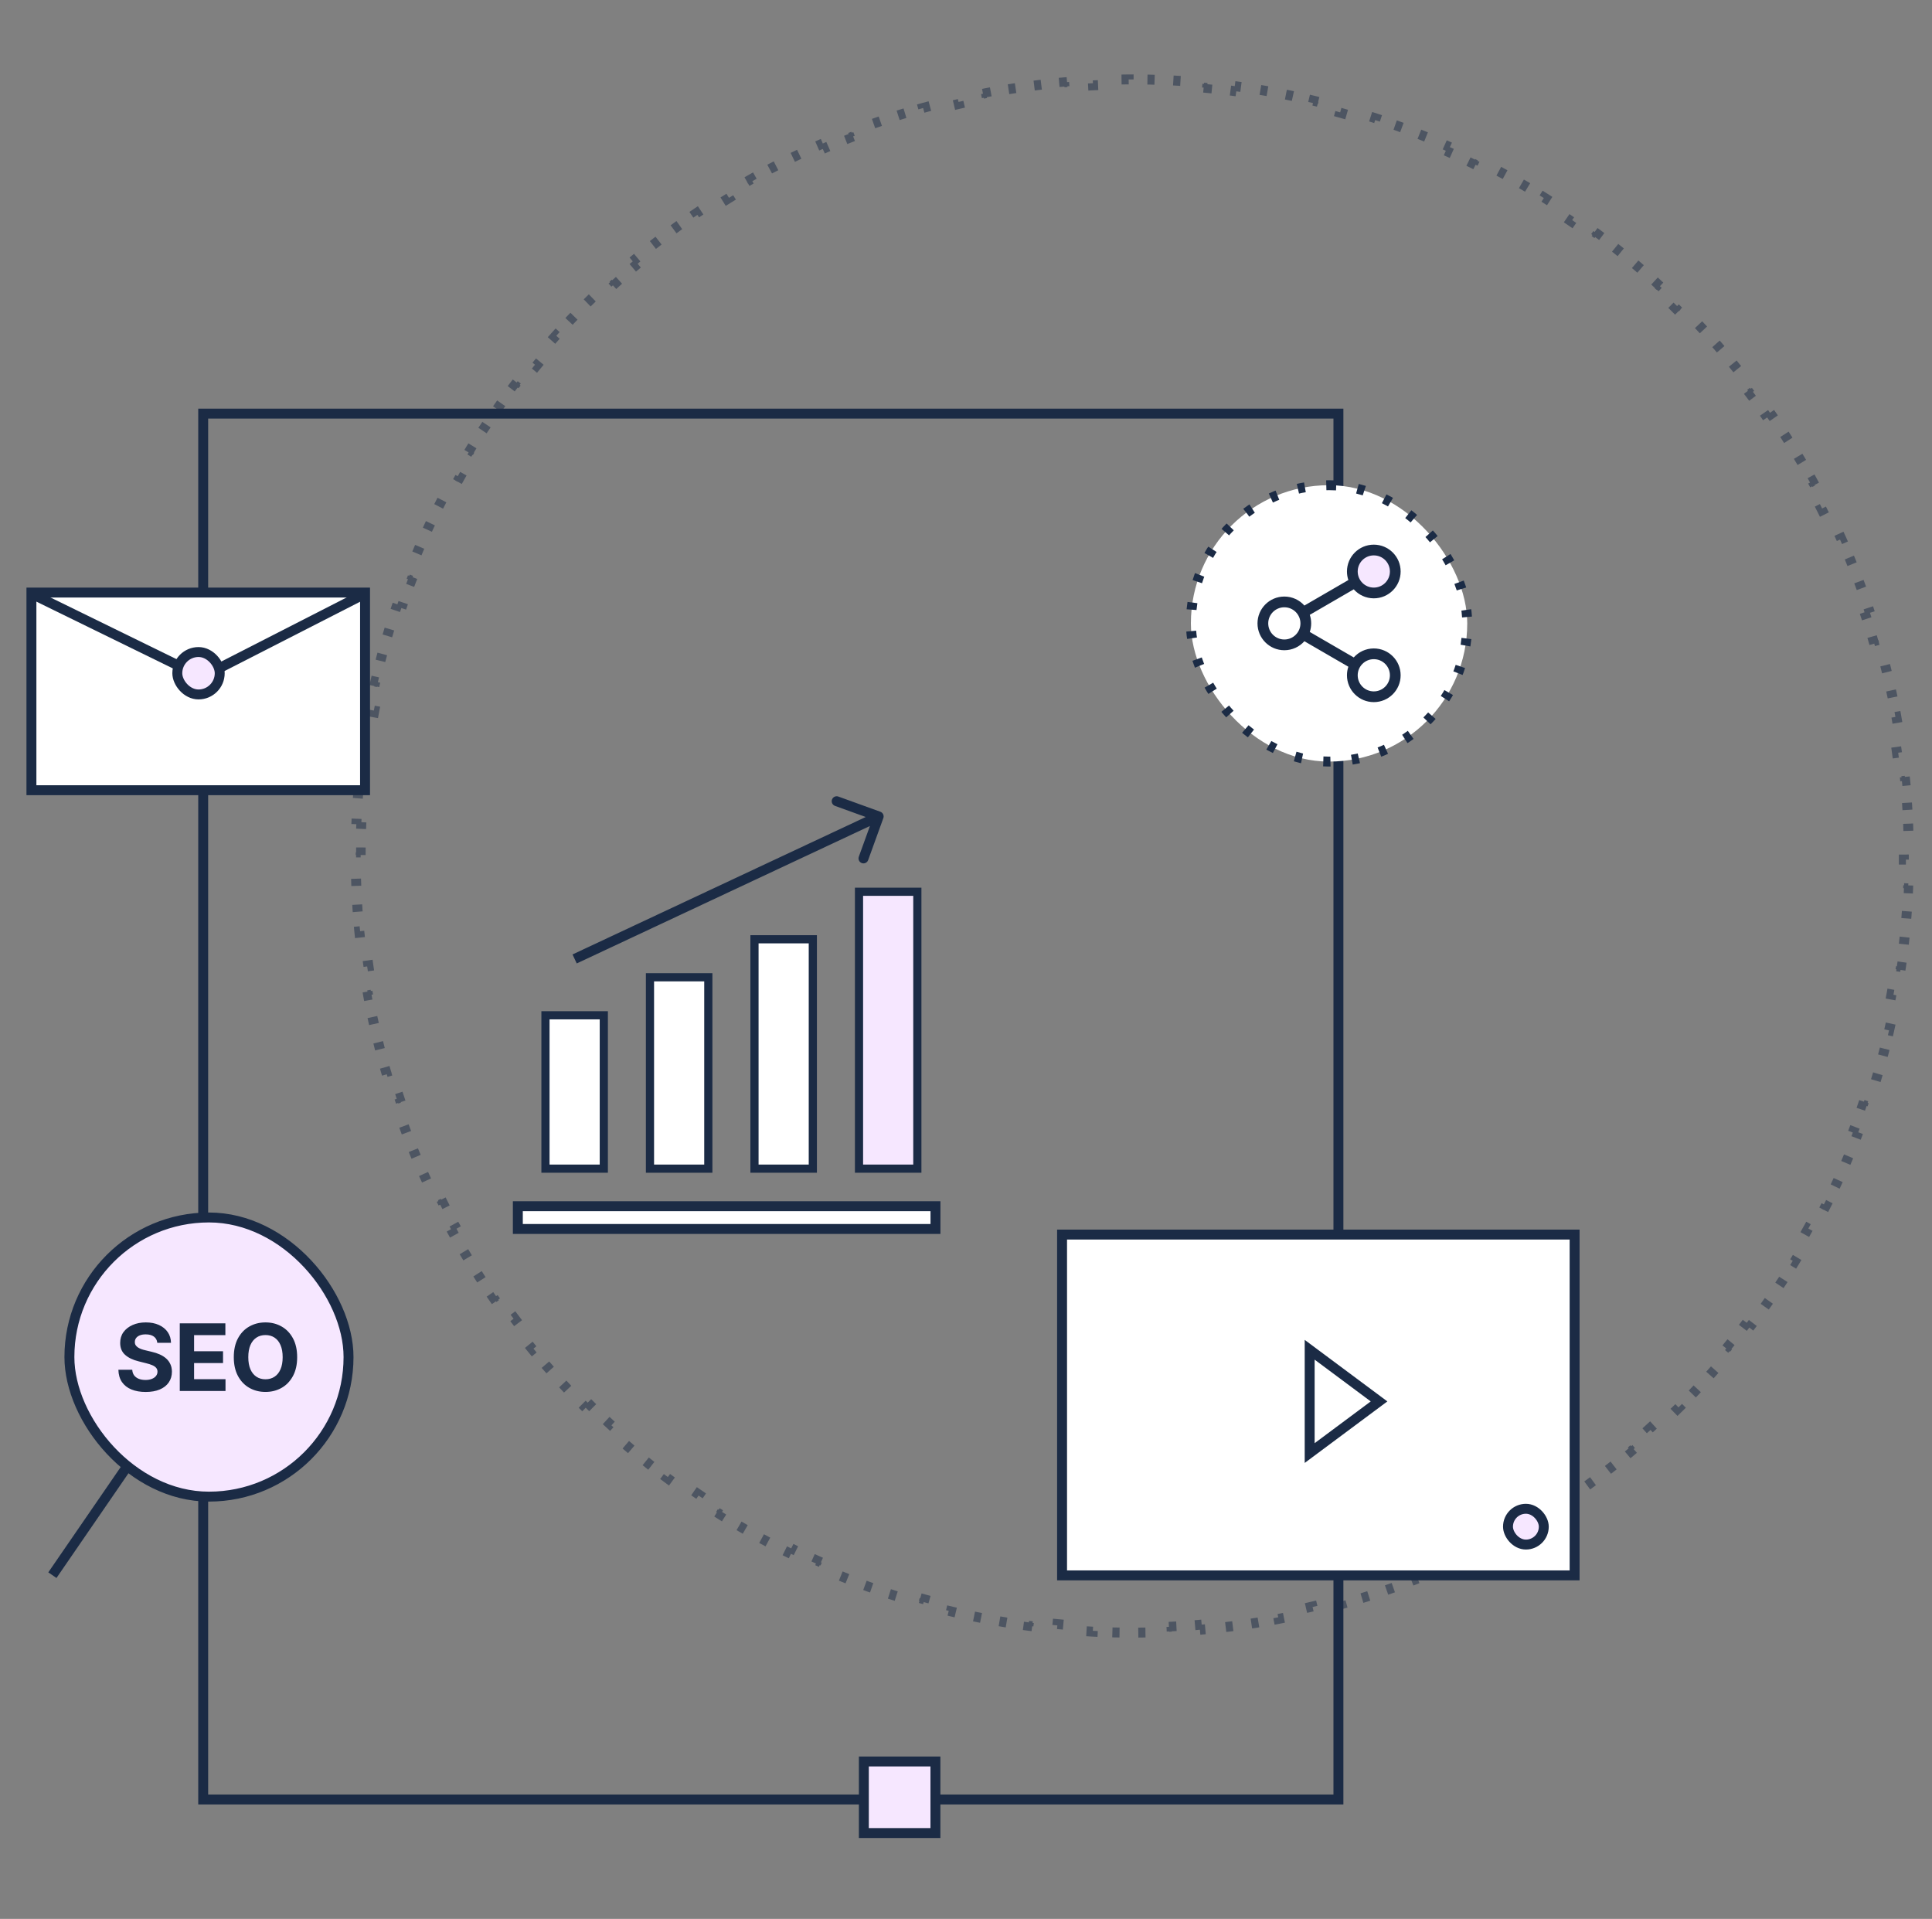 <svg width="292" height="290" viewBox="0 0 292 290" fill="none" xmlns="http://www.w3.org/2000/svg">
<rect x="0" y="0" width="292" height="290" fill="#808080" stroke="none"/>
<mask id="mask0_1193_1361" style="mask-type:alpha" maskUnits="userSpaceOnUse" x="0" y="0" width="292" height="290">
<rect width="292" height="290" fill="#D9D9D9"/>
</mask>
<g mask="url(#mask0_1193_1361)">
<path opacity="0.5" d="M288.394 124.484C288.453 125.924 288.486 127.371 288.493 128.824L287.743 128.827C287.743 129.008 287.744 129.188 287.744 129.369C287.744 129.55 287.743 129.73 287.743 129.911L288.493 129.914C288.486 131.367 288.453 132.814 288.394 134.254L287.645 134.223C287.63 134.581 287.614 134.938 287.596 135.295L288.345 135.333C288.272 136.784 288.173 138.229 288.048 139.666L287.301 139.601C287.27 139.959 287.237 140.315 287.203 140.671L287.95 140.743C287.811 142.189 287.646 143.627 287.455 145.057L286.711 144.957C286.664 145.313 286.615 145.668 286.564 146.023L287.306 146.129C287.101 147.566 286.869 148.994 286.613 150.413L285.875 150.279C285.811 150.633 285.745 150.986 285.678 151.338L286.415 151.478C286.143 152.903 285.846 154.319 285.523 155.725L284.792 155.557C284.712 155.907 284.63 156.257 284.546 156.605L285.276 156.78C284.938 158.19 284.576 159.59 284.188 160.979L283.466 160.778C283.369 161.124 283.271 161.47 283.171 161.815L283.892 162.023C283.489 163.415 283.062 164.796 282.61 166.167L281.898 165.932C281.785 166.273 281.671 166.614 281.555 166.954L282.265 167.195C281.799 168.567 281.307 169.927 280.792 171.275L280.091 171.007C279.963 171.343 279.833 171.678 279.702 172.012L280.4 172.286C279.87 173.634 279.316 174.97 278.738 176.293L278.051 175.992C277.907 176.322 277.762 176.651 277.615 176.979L278.299 177.285C277.708 178.607 277.092 179.915 276.454 181.21L275.781 180.878C275.622 181.201 275.462 181.522 275.3 181.843L275.969 182.181C275.317 183.473 274.642 184.752 273.944 186.016L273.287 185.654C273.113 185.968 272.938 186.282 272.762 186.595L273.415 186.964C272.704 188.224 271.97 189.47 271.214 190.701L270.575 190.309C270.387 190.615 270.197 190.92 270.006 191.225L270.642 191.623C269.873 192.849 269.083 194.06 268.271 195.255L267.65 194.834C267.448 195.131 267.245 195.427 267.04 195.723L267.657 196.15C266.832 197.339 265.987 198.512 265.12 199.669L264.52 199.219C264.305 199.507 264.088 199.793 263.87 200.079L264.466 200.534C263.588 201.684 262.689 202.817 261.77 203.933L261.191 203.456C261.087 203.583 260.982 203.709 260.877 203.836C260.753 203.986 260.628 204.135 260.502 204.285L261.077 204.767C260.147 205.875 259.197 206.966 258.228 208.038L257.672 207.535C257.431 207.802 257.189 208.067 256.945 208.332L257.497 208.84C256.518 209.904 255.519 210.95 254.501 211.977L253.968 211.449C253.861 211.557 253.755 211.664 253.648 211.771C253.501 211.918 253.354 212.065 253.206 212.211L253.734 212.744C252.707 213.762 251.661 214.761 250.597 215.74L250.089 215.188C249.824 215.432 249.559 215.674 249.293 215.915L249.795 216.471C248.723 217.441 247.632 218.39 246.524 219.32L246.042 218.746C245.767 218.977 245.49 219.206 245.213 219.435L245.69 220.014C244.574 220.933 243.441 221.831 242.291 222.709L241.836 222.113C241.551 222.331 241.264 222.548 240.976 222.764L241.426 223.364C240.269 224.23 239.096 225.076 237.907 225.9L237.48 225.284C237.185 225.488 236.888 225.692 236.591 225.894L237.012 226.514C235.817 227.326 234.607 228.117 233.381 228.885L232.982 228.25C232.892 228.306 232.802 228.363 232.712 228.419C232.497 228.553 232.282 228.686 232.066 228.819L232.458 229.458C231.228 230.214 229.982 230.947 228.721 231.659L228.353 231.005C228.04 231.182 227.726 231.357 227.411 231.531L227.774 232.188C226.509 232.886 225.231 233.561 223.939 234.213L223.601 233.544C223.28 233.706 222.958 233.866 222.636 234.025L222.967 234.698C221.672 235.336 220.364 235.952 219.043 236.543L218.736 235.859C218.408 236.006 218.08 236.151 217.75 236.295L218.05 236.982C216.727 237.56 215.392 238.114 214.044 238.644L213.77 237.946C213.435 238.077 213.1 238.207 212.764 238.335L213.032 239.036C211.684 239.551 210.324 240.043 208.953 240.509L208.711 239.799C208.371 239.915 208.031 240.029 207.689 240.142L207.924 240.854C206.554 241.306 205.172 241.734 203.78 242.136L203.572 241.415C203.227 241.515 202.882 241.613 202.536 241.71L202.737 242.432C201.348 242.82 199.948 243.183 198.538 243.52L198.363 242.791C198.014 242.874 197.665 242.956 197.314 243.036L197.482 243.767C196.076 244.09 194.661 244.387 193.236 244.659L193.095 243.922C192.743 243.989 192.39 244.055 192.037 244.119L192.171 244.857C190.751 245.114 189.323 245.345 187.887 245.551L187.78 244.808C187.426 244.859 187.071 244.908 186.715 244.956L186.814 245.699C185.384 245.89 183.947 246.055 182.501 246.194L182.429 245.448C182.073 245.482 181.716 245.515 181.359 245.546L181.424 246.293C179.987 246.418 178.542 246.517 177.09 246.589L177.053 245.84C176.696 245.858 176.339 245.874 175.981 245.889L176.012 246.638C174.572 246.697 173.125 246.73 171.672 246.737L171.669 245.987C171.488 245.988 171.307 245.988 171.127 245.988C170.946 245.988 170.766 245.988 170.585 245.987L170.582 246.737C169.129 246.73 167.682 246.697 166.242 246.638L166.273 245.889C165.915 245.874 165.558 245.858 165.201 245.84L165.163 246.589C163.712 246.517 162.267 246.418 160.829 246.293L160.894 245.546C160.537 245.515 160.181 245.482 159.824 245.448L159.753 246.194C158.307 246.055 156.869 245.89 155.439 245.699L155.539 244.956C155.183 244.908 154.828 244.859 154.473 244.808L154.367 245.551C152.93 245.345 151.502 245.114 150.083 244.857L150.216 244.119C149.863 244.055 149.51 243.989 149.158 243.922L149.018 244.659C147.593 244.387 146.177 244.09 144.771 243.767L144.939 243.036C144.589 242.956 144.239 242.874 143.89 242.791L143.716 243.52C142.306 243.183 140.906 242.82 139.517 242.432L139.718 241.71C139.372 241.613 139.026 241.515 138.681 241.415L138.473 242.136C137.081 241.734 135.7 241.306 134.329 240.854L134.564 240.142C134.223 240.029 133.882 239.915 133.542 239.799L133.301 240.509C131.929 240.043 130.569 239.551 129.221 239.036L129.489 238.335C129.153 238.207 128.818 238.077 128.484 237.946L128.21 238.644C126.862 238.114 125.526 237.56 124.203 236.982L124.504 236.295C124.174 236.151 123.845 236.006 123.517 235.859L123.211 236.543C121.89 235.952 120.581 235.336 119.286 234.698L119.618 234.025C119.295 233.866 118.974 233.706 118.653 233.544L118.315 234.213C117.023 233.561 115.744 232.886 114.48 232.188L114.843 231.531C114.528 231.357 114.214 231.182 113.901 231.005L113.532 231.659C112.272 230.947 111.026 230.214 109.795 229.458L110.188 228.819C109.881 228.63 109.576 228.441 109.271 228.25L108.873 228.885C107.647 228.117 106.436 227.326 105.241 226.514L105.663 225.894C105.365 225.692 105.069 225.488 104.774 225.284L104.346 225.9C103.157 225.076 101.984 224.23 100.828 223.364L101.277 222.764C100.99 222.548 100.703 222.331 100.417 222.113L99.962 222.709C98.813 221.831 97.68 220.933 96.564 220.014L97.04 219.435C96.763 219.206 96.487 218.977 96.212 218.746L95.73 219.32C94.621 218.39 93.531 217.441 92.458 216.471L92.961 215.915C92.695 215.674 92.429 215.432 92.165 215.188L91.657 215.74C90.593 214.761 89.547 213.762 88.52 212.744L89.048 212.211C88.793 211.958 88.538 211.704 88.286 211.449L87.753 211.977C86.735 210.95 85.736 209.904 84.757 208.84L85.308 208.332C85.065 208.067 84.823 207.802 84.582 207.535L84.026 208.038C83.056 206.966 82.106 205.875 81.177 204.767L81.751 204.285C81.52 204.01 81.29 203.733 81.062 203.456L80.483 203.933C79.564 202.817 78.666 201.684 77.788 200.534L78.384 200.079C78.166 199.793 77.949 199.507 77.733 199.219L77.133 199.669C76.267 198.512 75.421 197.339 74.597 196.15L75.213 195.723C75.009 195.427 74.805 195.131 74.603 194.834L73.983 195.255C73.171 194.06 72.38 192.849 71.612 191.623L72.247 191.225C72.056 190.92 71.867 190.615 71.679 190.309L71.04 190.701C70.284 189.47 69.55 188.224 68.839 186.964L69.492 186.595C69.315 186.282 69.14 185.968 68.966 185.654L68.31 186.016C67.612 184.752 66.936 183.473 66.284 182.181L66.954 181.843C66.792 181.522 66.631 181.201 66.472 180.878L65.8 181.21C65.161 179.915 64.546 178.607 63.954 177.285L64.639 176.979C64.492 176.651 64.346 176.322 64.203 175.992L63.515 176.293C62.938 174.97 62.384 173.634 61.854 172.286L62.552 172.012C62.42 171.678 62.291 171.343 62.162 171.007L61.462 171.275C60.946 169.927 60.455 168.567 59.988 167.195L60.698 166.954C60.583 166.614 60.469 166.273 60.356 165.932L59.644 166.167C59.192 164.796 58.764 163.415 58.362 162.023L59.082 161.815C58.983 161.47 58.885 161.124 58.788 160.778L58.066 160.979C57.678 159.59 57.315 158.19 56.978 156.78L57.707 156.605C57.624 156.257 57.542 155.907 57.462 155.557L56.73 155.725C56.408 154.319 56.111 152.903 55.839 151.478L56.576 151.338C56.509 150.986 56.443 150.633 56.379 150.279L55.641 150.413C55.384 148.994 55.153 147.566 54.947 146.129L55.69 146.023C55.639 145.668 55.59 145.313 55.542 144.957L54.799 145.057C54.608 143.627 54.443 142.189 54.304 140.743L55.05 140.671C55.016 140.315 54.983 139.959 54.952 139.601L54.205 139.666C54.08 138.229 53.981 136.784 53.909 135.333L54.658 135.295C54.64 134.938 54.624 134.581 54.609 134.223L53.86 134.254C53.801 132.814 53.768 131.367 53.761 129.914L54.511 129.911C54.51 129.73 54.51 129.55 54.51 129.369C54.51 129.188 54.51 129.008 54.511 128.827L53.761 128.824C53.768 127.371 53.801 125.924 53.86 124.484L54.609 124.515C54.624 124.157 54.64 123.8 54.658 123.443L53.909 123.406C53.981 121.954 54.08 120.509 54.205 119.072L54.952 119.137C54.983 118.78 55.016 118.423 55.05 118.067L54.304 117.995C54.443 116.549 54.608 115.111 54.799 113.682L55.542 113.781C55.59 113.425 55.639 113.07 55.69 112.716L54.947 112.609C55.153 111.173 55.384 109.744 55.641 108.325L56.379 108.459C56.443 108.105 56.509 107.753 56.576 107.4L55.839 107.26C56.111 105.835 56.408 104.42 56.73 103.014L57.462 103.181C57.542 102.831 57.624 102.482 57.707 102.133L56.978 101.958C57.315 100.548 57.678 99.148 58.066 97.759L58.788 97.96C58.885 97.614 58.983 97.269 59.082 96.924L58.362 96.716C58.764 95.323 59.192 93.942 59.644 92.572L60.356 92.807C60.469 92.465 60.583 92.124 60.698 91.785L59.988 91.543C60.455 90.172 60.946 88.812 61.462 87.464L62.162 87.731C62.291 87.396 62.42 87.061 62.552 86.726L61.854 86.452C62.384 85.104 62.938 83.769 63.515 82.446L64.203 82.746C64.346 82.416 64.492 82.088 64.639 81.76L63.954 81.453C64.546 80.132 65.161 78.823 65.8 77.528L66.472 77.86C66.631 77.537 66.792 77.216 66.954 76.895L66.284 76.557C66.936 75.265 67.612 73.986 68.31 72.722L68.966 73.085C69.14 72.77 69.315 72.456 69.492 72.143L68.839 71.774C69.55 70.514 70.284 69.268 71.04 68.037L71.679 68.43C71.867 68.123 72.056 67.818 72.247 67.513L71.612 67.115C72.38 65.889 73.171 64.678 73.983 63.483L74.603 63.905C74.805 63.607 75.009 63.311 75.213 63.016L74.597 62.588C75.421 61.399 76.267 60.226 77.133 59.07L77.733 59.519C77.949 59.232 78.166 58.945 78.384 58.659L77.788 58.204C78.666 57.054 79.564 55.921 80.483 54.806L81.062 55.282C81.29 55.005 81.52 54.729 81.751 54.453L81.177 53.971C82.106 52.863 83.056 51.773 84.026 50.7L84.582 51.203C84.823 50.936 85.065 50.671 85.308 50.407L84.757 49.899C85.736 48.834 86.735 47.788 87.753 46.761L88.286 47.289C88.538 47.034 88.792 46.78 89.048 46.527L88.52 45.994C89.547 44.977 90.593 43.978 91.657 42.998L92.165 43.55C92.429 43.306 92.695 43.064 92.961 42.824L92.458 42.267C93.531 41.298 94.621 40.348 95.73 39.418L96.212 39.992C96.487 39.762 96.763 39.532 97.04 39.303L96.564 38.724C97.68 37.806 98.813 36.907 99.962 36.029L100.417 36.625C100.703 36.407 100.99 36.19 101.277 35.975L100.828 35.374C101.984 34.508 103.157 33.662 104.346 32.838L104.774 33.455C105.069 33.25 105.365 33.046 105.663 32.844L105.241 32.224C106.436 31.412 107.647 30.621 108.873 29.853L109.271 30.488C109.576 30.297 109.881 30.108 110.188 29.92L109.795 29.281C111.026 28.525 112.272 27.791 113.532 27.08L113.901 27.733C114.214 27.556 114.528 27.381 114.843 27.207L114.48 26.551C115.744 25.853 117.023 25.177 118.315 24.525L118.653 25.195C118.974 25.033 119.295 24.872 119.618 24.713L119.286 24.041C120.581 23.402 121.89 22.787 123.211 22.195L123.517 22.879C123.845 22.733 124.174 22.587 124.504 22.443L124.203 21.756C125.526 21.178 126.862 20.624 128.21 20.095L128.484 20.793C128.818 20.661 129.153 20.531 129.489 20.403L129.221 19.702C130.569 19.187 131.929 18.695 133.301 18.229L133.542 18.939C133.882 18.823 134.223 18.709 134.564 18.596L134.329 17.884C135.7 17.432 137.081 17.005 138.473 16.602L138.681 17.323C139.026 17.223 139.372 17.125 139.718 17.028L139.517 16.306C140.906 15.918 142.306 15.556 143.716 15.218L143.89 15.948C144.239 15.864 144.589 15.782 144.939 15.702L144.771 14.971C146.177 14.648 147.593 14.351 149.018 14.079L149.158 14.816C149.51 14.749 149.863 14.683 150.216 14.619L150.083 13.881C151.502 13.624 152.93 13.393 154.367 13.188L154.473 13.93C154.828 13.879 155.183 13.83 155.539 13.783L155.439 13.039C156.869 12.848 158.307 12.683 159.753 12.544L159.824 13.291C160.181 13.256 160.537 13.224 160.894 13.193L160.829 12.445C162.267 12.321 163.712 12.222 165.163 12.149L165.201 12.898C165.558 12.88 165.915 12.864 166.273 12.849L166.242 12.1C167.682 12.041 169.129 12.008 170.582 12.001L170.585 12.751C170.766 12.75 170.946 12.75 171.127 12.75C171.307 12.75 171.488 12.75 171.669 12.751L171.672 12.001C173.125 12.008 174.572 12.041 176.012 12.1L175.981 12.849C176.339 12.864 176.696 12.88 177.053 12.898L177.09 12.149C178.542 12.222 179.987 12.321 181.424 12.445L181.359 13.193C181.716 13.224 182.073 13.256 182.429 13.291L182.501 12.544C183.947 12.683 185.384 12.848 186.814 13.039L186.715 13.783C187.071 13.83 187.426 13.879 187.78 13.93L187.887 13.188C189.323 13.393 190.751 13.624 192.171 13.881L192.037 14.619C192.39 14.683 192.743 14.749 193.095 14.816L193.236 14.079C194.661 14.351 196.076 14.648 197.482 14.971L197.314 15.702C197.665 15.782 198.014 15.864 198.363 15.948L198.538 15.218C199.948 15.556 201.347 15.918 202.737 16.306L202.536 17.028C202.882 17.125 203.227 17.223 203.572 17.323L203.78 16.602C205.172 17.005 206.554 17.432 207.924 17.884L207.689 18.596C208.031 18.709 208.371 18.823 208.711 18.939L208.953 18.229C210.324 18.695 211.684 19.187 213.032 19.702L212.764 20.403C213.1 20.531 213.435 20.661 213.77 20.793L214.044 20.095C215.392 20.624 216.727 21.178 218.05 21.756L217.75 22.443C218.08 22.587 218.408 22.733 218.736 22.879L219.043 22.195C220.364 22.787 221.672 23.402 222.967 24.041L222.636 24.713C222.958 24.872 223.28 25.033 223.601 25.195L223.939 24.525C225.231 25.177 226.509 25.853 227.774 26.551L227.411 27.207C227.726 27.381 228.04 27.556 228.353 27.733L228.721 27.08C229.982 27.791 231.228 28.525 232.458 29.281L232.066 29.92C232.372 30.108 232.678 30.297 232.982 30.488L233.381 29.853C234.607 30.621 235.817 31.412 237.012 32.224L236.591 32.844C236.888 33.046 237.185 33.25 237.48 33.455L237.907 32.838C239.096 33.662 240.269 34.508 241.426 35.374L240.976 35.975C241.264 36.19 241.551 36.407 241.836 36.625L242.291 36.029C243.441 36.907 244.574 37.806 245.69 38.724L245.213 39.303C245.49 39.532 245.767 39.762 246.042 39.992L246.524 39.418C247.632 40.348 248.723 41.298 249.795 42.267L249.293 42.824C249.559 43.064 249.824 43.306 250.089 43.55L250.597 42.998C251.661 43.978 252.707 44.977 253.734 45.994L253.206 46.527C253.461 46.78 253.715 47.034 253.968 47.289L254.501 46.761C255.519 47.788 256.518 48.834 257.497 49.898L256.945 50.407C257.189 50.671 257.431 50.936 257.672 51.203L258.228 50.7C259.197 51.773 260.147 52.863 261.077 53.971L260.502 54.453C260.733 54.729 260.963 55.005 261.191 55.282L261.77 54.806C262.689 55.921 263.588 57.054 264.466 58.204L263.87 58.659C264.088 58.945 264.305 59.232 264.52 59.519L265.12 59.07C265.987 60.226 266.832 61.399 267.657 62.588L267.04 63.016C267.245 63.311 267.448 63.607 267.65 63.905L268.271 63.483C269.083 64.678 269.873 65.889 270.642 67.115L270.006 67.513C270.197 67.818 270.387 68.123 270.575 68.43L271.214 68.037C271.97 69.268 272.704 70.514 273.415 71.774L272.762 72.143C272.938 72.456 273.113 72.77 273.287 73.085L273.944 72.722C274.642 73.986 275.317 75.265 275.969 76.557L275.3 76.895C275.462 77.216 275.622 77.537 275.781 77.86L276.454 77.528C277.092 78.823 277.708 80.132 278.299 81.453L277.615 81.76C277.762 82.088 277.907 82.416 278.051 82.746L278.738 82.446C279.316 83.769 279.87 85.104 280.4 86.452L279.702 86.726C279.833 87.061 279.963 87.396 280.091 87.731L280.792 87.464C281.307 88.812 281.799 90.172 282.265 91.543L281.555 91.784C281.671 92.124 281.785 92.465 281.898 92.807L282.61 92.572C283.062 93.942 283.489 95.323 283.892 96.716L283.171 96.924C283.271 97.269 283.369 97.614 283.466 97.96L284.188 97.759C284.576 99.148 284.938 100.548 285.276 101.958L284.546 102.133C284.63 102.482 284.712 102.831 284.792 103.181L285.523 103.014C285.846 104.42 286.143 105.835 286.415 107.26L285.678 107.4C285.745 107.753 285.811 108.105 285.875 108.459L286.613 108.325C286.869 109.744 287.101 111.173 287.306 112.609L286.564 112.715C286.615 113.07 286.664 113.425 286.711 113.781L287.455 113.682C287.646 115.111 287.811 116.549 287.95 117.995L287.203 118.067C287.237 118.423 287.27 118.78 287.301 119.137L288.048 119.072C288.173 120.509 288.272 121.954 288.345 123.406L287.596 123.443C287.614 123.8 287.63 124.157 287.645 124.515L288.394 124.484Z" stroke="#1B2B45" stroke-width="1.5" stroke-dasharray="1.08 4.33"/>
<rect x="30.711" y="62.509" width="171.576" height="209.44" stroke="#1B2B45" stroke-width="1.5"/>
<rect x="160.519" y="186.579" width="77.466" height="51.505" fill="white" stroke="#1B2B45" stroke-width="1.5"/>
<rect x="4.75" y="89.553" width="50.423" height="29.87" fill="white" stroke="#1B2B45" stroke-width="1.5"/>
<path d="M5.082 89.884L30.503 102.324L54.841 89.884" stroke="#1B2B45" stroke-width="1.5"/>
<rect x="26.798" y="98.54" width="6.41" height="6.41" rx="3.205" fill="#F6E7FF" stroke="#1B2B45" stroke-width="1.5"/>
<rect x="10.49" y="183.994" width="42.187" height="42.188" rx="21.094" fill="#F6E7FF" stroke="#1B2B45" stroke-width="1.5"/>
<path d="M23.772 202.934C23.732 202.531 23.561 202.218 23.258 201.995C22.955 201.772 22.544 201.66 22.024 201.66C21.671 201.66 21.373 201.71 21.13 201.81C20.887 201.907 20.701 202.042 20.571 202.215C20.444 202.388 20.381 202.584 20.381 202.804C20.375 202.987 20.413 203.147 20.496 203.283C20.583 203.42 20.701 203.538 20.851 203.638C21 203.734 21.174 203.819 21.37 203.893C21.566 203.963 21.776 204.022 21.999 204.072L22.918 204.292C23.364 204.392 23.774 204.525 24.146 204.692C24.519 204.858 24.842 205.063 25.115 205.306C25.388 205.549 25.6 205.835 25.75 206.165C25.903 206.494 25.981 206.872 25.984 207.298C25.981 207.924 25.821 208.467 25.505 208.926C25.192 209.382 24.739 209.737 24.146 209.99C23.557 210.24 22.846 210.365 22.014 210.365C21.189 210.365 20.469 210.238 19.857 209.985C19.248 209.732 18.771 209.357 18.429 208.861C18.089 208.362 17.911 207.744 17.894 207.009H19.987C20.01 207.352 20.108 207.638 20.281 207.868C20.458 208.094 20.692 208.265 20.985 208.382C21.282 208.495 21.616 208.552 21.989 208.552C22.355 208.552 22.673 208.499 22.943 208.392C23.216 208.285 23.427 208.137 23.577 207.948C23.727 207.758 23.802 207.54 23.802 207.293C23.802 207.064 23.734 206.871 23.597 206.714C23.464 206.558 23.268 206.424 23.008 206.315C22.752 206.205 22.437 206.105 22.064 206.015L20.95 205.735C20.088 205.526 19.407 205.198 18.908 204.752C18.409 204.305 18.161 203.704 18.164 202.949C18.161 202.33 18.325 201.789 18.658 201.326C18.994 200.863 19.456 200.502 20.042 200.242C20.628 199.982 21.293 199.853 22.039 199.853C22.798 199.853 23.461 199.982 24.027 200.242C24.596 200.502 25.039 200.863 25.355 201.326C25.671 201.789 25.834 202.325 25.844 202.934H23.772ZM27.171 210.22V199.992H34.063V201.775H29.334V204.212H33.708V205.995H29.334V208.437H34.083V210.22H27.171ZM44.913 205.106C44.913 206.221 44.702 207.17 44.279 207.953C43.859 208.735 43.287 209.332 42.561 209.745C41.839 210.155 41.026 210.36 40.124 210.36C39.215 210.36 38.4 210.153 37.677 209.74C36.955 209.328 36.384 208.73 35.964 207.948C35.545 207.165 35.335 206.218 35.335 205.106C35.335 203.991 35.545 203.042 35.964 202.26C36.384 201.477 36.955 200.881 37.677 200.472C38.4 200.059 39.215 199.853 40.124 199.853C41.026 199.853 41.839 200.059 42.561 200.472C43.287 200.881 43.859 201.477 44.279 202.26C44.702 203.042 44.913 203.991 44.913 205.106ZM42.721 205.106C42.721 204.384 42.613 203.774 42.396 203.278C42.183 202.782 41.882 202.406 41.492 202.15C41.103 201.893 40.647 201.765 40.124 201.765C39.601 201.765 39.145 201.893 38.756 202.15C38.366 202.406 38.063 202.782 37.847 203.278C37.634 203.774 37.527 204.384 37.527 205.106C37.527 205.829 37.634 206.438 37.847 206.934C38.063 207.43 38.366 207.806 38.756 208.062C39.145 208.319 39.601 208.447 40.124 208.447C40.647 208.447 41.103 208.319 41.492 208.062C41.882 207.806 42.183 207.43 42.396 206.934C42.613 206.438 42.721 205.829 42.721 205.106Z" fill="#1B2B45"/>
<path d="M18.918 222.052L7.918 238.052" stroke="#1B2B45" stroke-width="1.5"/>
<rect x="130.562" y="266.208" width="10.817" height="10.817" fill="#F6E7FF" stroke="#1B2B45" stroke-width="1.5"/>
<path d="M197.942 211.792L197.942 203.987L208.428 211.792L197.942 219.597L197.942 211.792Z" fill="white" stroke="#1B2B45" stroke-width="1.5"/>
<rect x="227.917" y="228.018" width="5.409" height="5.409" rx="2.704" fill="#F6E7FF" stroke="#1B2B45" stroke-width="1.5"/>
<rect x="78.266" y="182.292" width="63.12" height="3.439" fill="white" stroke="#1B2B45" stroke-width="1.5"/>
<rect x="82.441" y="153.438" width="8.817" height="23.178" fill="white" stroke="#1B2B45" stroke-width="1.235"/>
<rect x="98.237" y="147.694" width="8.817" height="28.922" fill="white" stroke="#1B2B45" stroke-width="1.235"/>
<rect x="114.032" y="141.95" width="8.817" height="34.666" fill="white" stroke="#1B2B45" stroke-width="1.235"/>
<rect x="129.828" y="134.77" width="8.817" height="41.846" fill="#F6E7FF" stroke="#1B2B45" stroke-width="1.235"/>
<path d="M133.507 123.638C133.648 123.248 133.446 122.818 133.057 122.678L126.709 120.382C126.32 120.241 125.89 120.442 125.749 120.832C125.608 121.221 125.809 121.651 126.199 121.792L131.841 123.833L129.8 129.475C129.66 129.865 129.861 130.295 130.251 130.436C130.64 130.577 131.07 130.375 131.211 129.985L133.507 123.638ZM87.168 145.602L133.12 124.062L132.483 122.704L86.531 144.244L87.168 145.602Z" fill="#1B2B45"/>
<rect x="179.989" y="73.326" width="41.769" height="41.77" rx="20.884" fill="white"/>
<rect x="179.989" y="73.326" width="41.769" height="41.77" rx="20.884" stroke="#1B2B45" stroke-width="1.5" stroke-dasharray="1.08 3.25"/>
<ellipse cx="207.364" cy="86.638" rx="3.245" ry="3.245" fill="#F6E7FF"/>
<path fill-rule="evenodd" clip-rule="evenodd" d="M207.635 90.425C209.875 90.425 211.691 88.609 211.691 86.368C211.691 84.128 209.875 82.312 207.635 82.312C205.394 82.312 203.578 84.128 203.578 86.368C203.578 86.821 203.652 87.255 203.789 87.661L197.144 91.515C196.401 90.68 195.319 90.155 194.113 90.155C191.873 90.155 190.057 91.971 190.057 94.211C190.057 96.452 191.873 98.268 194.113 98.268C195.319 98.268 196.401 97.742 197.144 96.907L203.789 100.761C203.652 101.167 203.578 101.602 203.578 102.054C203.578 104.294 205.394 106.11 207.635 106.11C209.875 106.11 211.691 104.294 211.691 102.054C211.691 99.813 209.875 97.997 207.635 97.997C206.429 97.997 205.347 98.523 204.604 99.358L197.959 95.504C198.096 95.098 198.17 94.663 198.17 94.211C198.17 93.759 198.096 93.324 197.959 92.918L204.604 89.064C205.347 89.899 206.429 90.425 207.635 90.425ZM210.069 86.368C210.069 87.713 208.979 88.802 207.635 88.802C206.291 88.802 205.201 87.713 205.201 86.368C205.201 85.024 206.291 83.935 207.635 83.935C208.979 83.935 210.069 85.024 210.069 86.368ZM194.113 96.645C195.457 96.645 196.547 95.555 196.547 94.211C196.547 92.867 195.457 91.777 194.113 91.777C192.769 91.777 191.679 92.867 191.679 94.211C191.679 95.555 192.769 96.645 194.113 96.645ZM207.635 104.488C208.979 104.488 210.069 103.398 210.069 102.054C210.069 100.71 208.979 99.62 207.635 99.62C206.291 99.62 205.201 100.71 205.201 102.054C205.201 103.398 206.291 104.488 207.635 104.488Z" fill="#1B2B45"/>
</g>
</svg>

